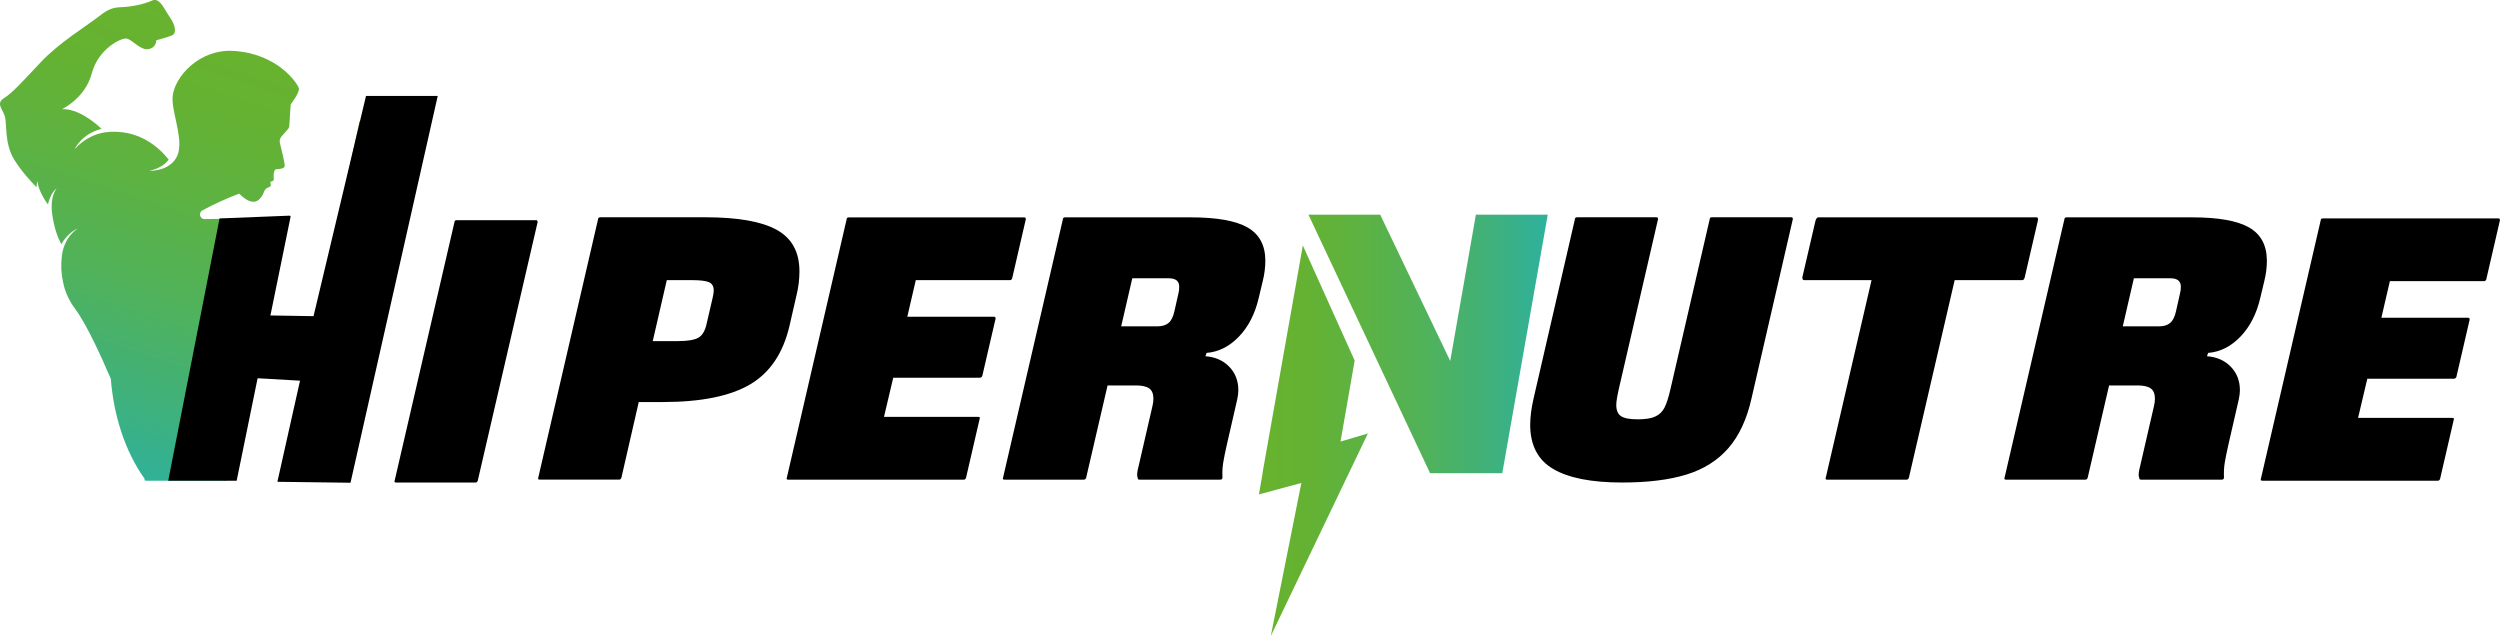 <svg viewBox="0 0 662.62 168.59" xmlns:xlink="http://www.w3.org/1999/xlink" xmlns="http://www.w3.org/2000/svg" data-name="Camada 2" id="Camada_2">
  <defs>
    <style>
      .cls-1 {
        fill: none;
      }

      .cls-2 {
        clip-path: url(#clippath-1);
      }

      .cls-3 {
        fill: url(#Gradiente_sem_nome_12);
      }

      .cls-4 {
        fill: url(#Gradiente_sem_nome_12-2);
      }

      .cls-5 {
        clip-path: url(#clippath);
      }
    </style>
    <clipPath id="clippath">
      <path d="M40.27.17c-2.14.95-5.43,1.66-8.15,1.73-2.72.07-3.93.89-6.58,2.94-2.65,2.05-9.88,6.49-14.75,11.66-4.88,5.17-7.41,8.05-9.68,9.47-2.26,1.43-.48,2.8.15,4.79.64,2-.17,7.29,2.56,11.64,1.92,3.06,4.49,5.84,5.86,7.23,0-1.05.29-1.63.29-1.63.02,1.78,1.47,4.26,1.92,5,.24.39.52.79.82,1.19.7-3.2,2.28-4.23,2.28-4.23-1.12,1.56-1.39,3.66-1.27,5.72.06.73.27,2.62.86,4.79.26.89.51,1.61.67,2.07.28.74.62,1.47,1,2.18,1.82-3.21,4.3-4.11,4.3-4.11-2.2,1.51-3.36,3.64-3.91,5.84-.2.96-.48,2.79-.38,5.06.16,2.41.7,4.38.9,5.04.56,1.73,1.41,3.52,2.71,5.25,3,4,6.88,12.49,9.51,18.63.74,9.61,3.71,19.13,8.96,26.49-.13.33,0,.49.39.49h21.05c.26,0,.46-.16.59-.49l6.17-26.7h13.71l-6.17,26.7c-.13.33,0,.49.39.49h12.68c-1.01-4.42.27-9.39,1.48-13.61,1.43-5.03,3.36-9.9,5.28-14.77,2.36-5.95,4.08-12.06,5.49-18.31,1.42-6.25,2.43-12.5,3.58-18.79.81-4.42,1.94-9.27,4.6-13-.17-3.49-.5-6.98-.71-10.44-.17-2.89,2.43-4.05,4.63-3.51.03-.89.05-1.8.02-2.7,0-.1,0-.19,0-.29h-15.71c-.39,0-.59.16-.59.49l-11.25,51.55h-13.71l5.97-25.81c0-.33-.13-.49-.39-.49l-21.41.34s-.05,0-.08,0c-1.33.11-1.87-1.65-.7-2.3,2.91-1.59,6.16-3.09,9.78-4.46,0,0,3.07,3.5,5.17,1.62,1.83-1.63.91-2.83,2.81-3.36.66-.19.22-1.39.22-1.39,0,0,1.06-.06.94-.8-.09-.54-.15-2.52.74-2.54.98-.03,2.01-.18,2.14-.74.13-.59-.8-4.39-1.26-6.2-.16-.6,0-1.24.41-1.71l1.71-1.95c.22-.25.35-.56.37-.9l.37-5.67s2.42-3.14,2.17-4.25c-.24-1.1-5.37-9.12-17.15-9.92-9.31-.63-15.71,6.89-16.29,11.86-.45,3.9,2.56,10.4,1.55,14.84,0,0-.08.59-.47,1.35-.03.07-.07.14-.1.2-.02.04-.06.09-.08.13-.06.11-.13.21-.2.32-.08.11-.17.23-.26.34,0,.01,0,.02-.01.02-1.04,1.31-3.02,2.69-6.78,2.74,0,0,3.64-.58,5.27-3-1.18-1.53-3.81-4.42-7.86-6.1-.04-.01-.08-.04-.13-.05-.28-.11-.57-.22-.86-.31-.22-.07-.46-.15-.72-.23-.2-.06-.4-.11-.6-.16-.19-.05-.4-.1-.6-.14-1.81-.39-3.84-.53-6.07-.24-2.67.43-5.52,1.67-8.07,4.47,0,0,1.74-4,7.14-5.4-1.89-1.76-6.3-5.39-10.49-5.2,0,0,6.2-2.96,7.89-9.47,1.69-6.5,7.95-9.68,9.42-9.21,1.47.46,3.51,3.12,5.63,2.75,2.12-.37,2.05-2.34,2.05-2.34,0,0,3-.77,4.21-1.31,1.2-.54.93-2.58-.63-4.82-1.37-1.97-2.35-4.55-4-4.55-.24,0-.49.06-.76.17" class="cls-1"></path>
    </clipPath>
    <linearGradient gradientUnits="userSpaceOnUse" gradientTransform="translate(12219.54 -4537.3) rotate(-180) scale(30.92 -30.92)" y2="148.81" x2="395.56" y1="148.81" x1="391.62" data-name="Gradiente sem nome 12" id="Gradiente_sem_nome_12">
      <stop stop-color="#68b32e" offset="0"></stop>
      <stop stop-color="#65b232" offset=".17"></stop>
      <stop stop-color="#5db241" offset=".37"></stop>
      <stop stop-color="#51b259" offset=".59"></stop>
      <stop stop-color="#40b17a" offset=".82"></stop>
      <stop stop-color="#30b199" offset="1"></stop>
    </linearGradient>
    <clipPath id="clippath-1">
      <path d="M343.33,76.24l-8.71,49.17h.04l-.99,5.63,11.25-3.03-8.1,40.57,25.73-53.68-7.25,2.13,2.57-14.7,1.18-6.77-13.74-30.51-1.97,11.17ZM391.18,56.9l-6.8,38.77-18.56-38.77h-19.02l32.24,68.52h19.14l12.05-68.52h-19.05Z" class="cls-1"></path>
    </clipPath>
    <linearGradient xlink:href="#Gradiente_sem_nome_12" gradientTransform="translate(-6394.52 3129.62) scale(19.44 -19.44)" y2="155.15" x2="349.95" y1="155.15" x1="346.01" data-name="Gradiente sem nome 12" id="Gradiente_sem_nome_12-2"></linearGradient>
  </defs>
  <g data-name="Camada 1" id="Camada_1-2">
    <path d="M120.47,58.85c0-.33.2-.49.59-.49h21.05c.26,0,.39.16.39.49l-15.87,68.55c-.13.33-.32.49-.59.49h-21.05c-.39,0-.52-.16-.39-.49l15.86-68.55Z"></path>
    <path d="M211.89,71.9c0,2.15-.26,4.27-.78,6.36l-1.86,8.13c-1.7,7.25-5.19,12.42-10.48,15.52-5.29,3.1-12.99,4.65-23.11,4.65h-6.36l-4.6,20.07c-.13.33-.33.49-.59.49h-21.06c-.39,0-.52-.17-.39-.49l15.86-68.55c0-.32.2-.49.59-.49h27.91c8.55,0,14.83,1.11,18.85,3.33,4.01,2.22,6.02,5.87,6.02,10.97M187.9,74.79c-.85-.36-2.35-.54-4.51-.54h-6.66l-3.72,16.16h6.66c2.61,0,4.44-.31,5.49-.93,1.04-.62,1.76-1.88,2.15-3.77l1.57-6.76c.19-.78.29-1.44.29-1.96,0-1.11-.43-1.84-1.27-2.2"></path>
    <path d="M268.29,73.76c-.13.33-.33.49-.59.49h-24.97l-2.25,9.7h23.01c.26,0,.39.16.39.49l-3.52,15.18c-.13.32-.36.49-.69.49h-22.92l-2.45,10.38h24.97c.39,0,.52.16.39.49l-3.62,15.67c-.13.33-.33.49-.59.49h-46.52c-.39,0-.52-.17-.39-.49l15.86-68.54c0-.32.2-.49.59-.49h46.51c.26,0,.39.17.39.49l-3.62,15.67Z"></path>
    <path d="M335.37,69.15c0,1.76-.23,3.56-.69,5.39l-1.08,4.51c-.98,4.18-2.73,7.57-5.24,10.18s-5.37,4.05-8.57,4.31l-.29.88c2.61.19,4.71,1.13,6.32,2.79,1.6,1.67,2.4,3.74,2.4,6.22,0,.72-.1,1.54-.3,2.45l-2.74,11.94c-.46,2.02-.78,3.64-.98,4.85-.19,1.21-.26,2.5-.19,3.87,0,.39-.2.59-.59.59h-21.34c-.33,0-.49-.1-.49-.3-.13-.39-.19-.72-.19-.98,0-.39.06-.88.19-1.47.13-.59.23-1.01.3-1.27l3.52-15.28c.2-.78.3-1.5.3-2.15,0-1.3-.38-2.22-1.13-2.74-.75-.52-1.91-.78-3.48-.78h-7.54l-5.68,24.48c-.13.33-.33.49-.59.49h-21.05c-.39,0-.52-.17-.39-.49l15.87-68.54c0-.32.19-.49.59-.49h33.29c6.92,0,11.95.9,15.08,2.69,3.13,1.8,4.7,4.75,4.7,8.86M309.81,73.76h-9.7l-2.94,12.73h9.7c1.17,0,2.12-.29,2.84-.88.72-.59,1.24-1.63,1.57-3.13l1.08-4.8c.13-.46.19-1.01.19-1.67,0-1.5-.91-2.25-2.74-2.25"></path>
    <path d="M405.58,112.53c0-2.02.3-4.31.88-6.86l10.97-47.59c0-.33.2-.49.59-.49h21.05c.26,0,.39.17.39.49l-10.38,44.94c-.46,2.02-.69,3.46-.69,4.31,0,1.44.43,2.43,1.27,2.98.85.56,2.32.83,4.41.83s3.58-.24,4.65-.74c1.08-.49,1.89-1.27,2.45-2.35.56-1.08,1.09-2.76,1.61-5.04l10.38-44.94c0-.33.2-.49.59-.49h21.05c.26,0,.39.17.39.49l-10.97,47.59c-1.24,5.49-3.28,9.86-6.12,13.12-2.84,3.26-6.54,5.6-11.11,7-4.57,1.41-10.25,2.11-17.04,2.11-8.1,0-14.18-1.19-18.26-3.58-4.08-2.38-6.12-6.32-6.12-11.8"></path>
    <path d="M536.69,73.37c-.13.59-.36.88-.69.88h-17.92l-12.14,52.39c-.13.33-.33.49-.59.49h-21.05c-.39,0-.52-.16-.39-.49l12.14-52.39h-17.92c-.13,0-.24-.08-.34-.24-.1-.17-.11-.38-.05-.64l3.43-14.79c.2-.65.46-.98.78-.98h57.87c.32,0,.42.32.29.98l-3.43,14.79Z"></path>
    <path d="M600.83,69.15c0,1.76-.23,3.56-.69,5.39l-1.08,4.51c-.98,4.18-2.73,7.57-5.24,10.18s-5.37,4.05-8.57,4.31l-.29.88c2.61.19,4.71,1.13,6.32,2.79,1.6,1.67,2.4,3.74,2.4,6.22,0,.72-.1,1.54-.3,2.45l-2.74,11.94c-.46,2.02-.78,3.64-.98,4.85-.2,1.21-.26,2.5-.2,3.87,0,.39-.19.59-.59.59h-21.34c-.33,0-.49-.1-.49-.3-.13-.39-.19-.72-.19-.98,0-.39.06-.88.19-1.47.13-.59.23-1.01.3-1.27l3.52-15.28c.2-.78.3-1.5.3-2.15,0-1.3-.38-2.22-1.13-2.74-.75-.52-1.91-.78-3.48-.78h-7.54l-5.68,24.48c-.13.33-.33.49-.59.49h-21.05c-.39,0-.52-.17-.39-.49l15.87-68.54c0-.32.19-.49.59-.49h33.29c6.92,0,11.95.9,15.08,2.69,3.13,1.8,4.7,4.75,4.7,8.86M575.28,73.76h-9.7l-2.94,12.73h9.7c1.17,0,2.12-.29,2.84-.88.72-.59,1.24-1.63,1.57-3.13l1.08-4.8c.13-.46.2-1.01.2-1.67,0-1.5-.91-2.25-2.74-2.25"></path>
    <g class="cls-5">
      <rect transform="translate(-22.65 96.02) rotate(-71.63)" height="147.14" width="156.45" y="-9.86" x="-23.01" class="cls-3"></rect>
    </g>
    <g>
      <path d="M68.06,93.61c-.52,2.21-.93,4.41-1.6,6.54l13.06.75-6,26.8,19.38.25,23.12-102.53h-19.01l-13.91,58.38-12.81-.21"></path>
      <path d="M62.73,127.41l14.28-69.92c.04-.17-.1-.33-.28-.33l-18.54.74-13.6,69.5"></path>
    </g>
    <g class="cls-2">
      <rect height="111.69" width="76.57" y="56.9" x="333.66" class="cls-4"></rect>
    </g>
    <path d="M658.99,74.03c-.13.33-.33.49-.59.49h-24.97l-2.25,9.7h23.01c.26,0,.39.16.39.49l-3.52,15.18c-.13.32-.36.49-.69.49h-22.92l-2.45,10.38h24.97c.39,0,.52.16.39.49l-3.62,15.67c-.13.33-.33.49-.59.49h-46.52c-.39,0-.52-.17-.39-.49l15.86-68.54c0-.32.2-.49.59-.49h46.52c.26,0,.39.17.39.49l-3.62,15.67Z"></path>
  </g>
</svg>